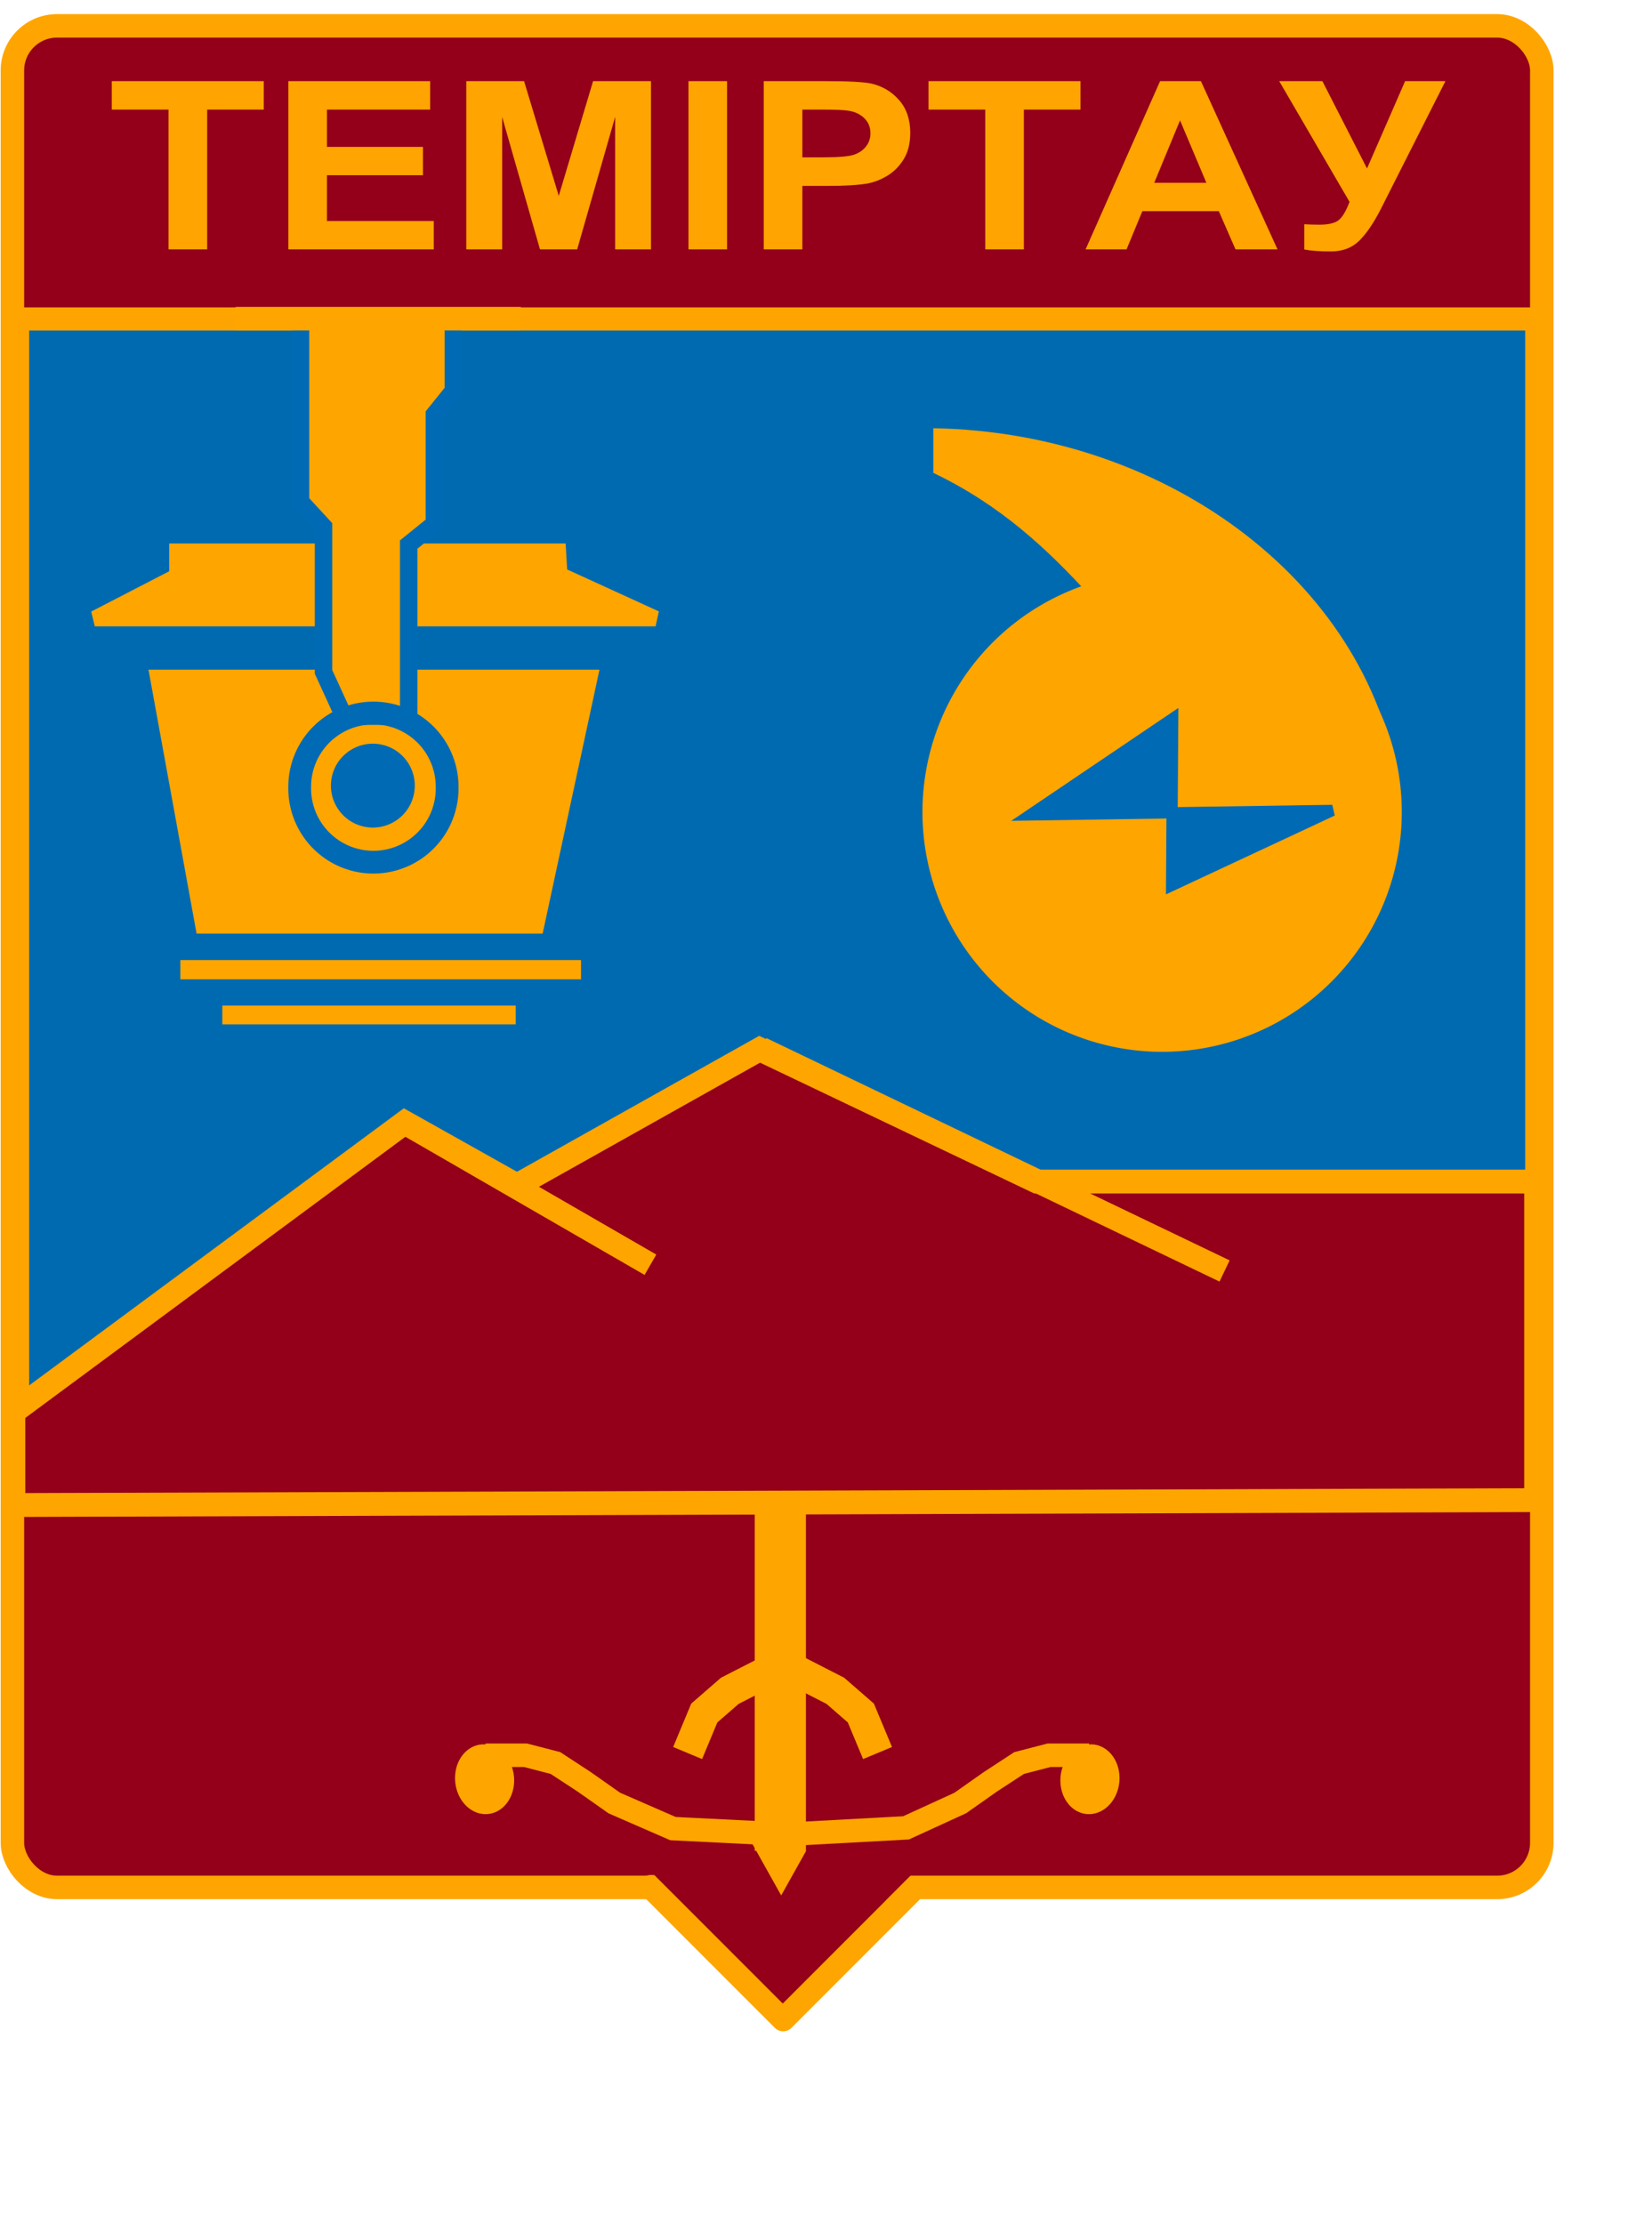 <?xml version="1.0" encoding="UTF-8" standalone="no"?>
<!-- Created with Inkscape (http://www.inkscape.org/) -->
<svg
   xmlns:dc="http://purl.org/dc/elements/1.1/"
   xmlns:cc="http://web.resource.org/cc/"
   xmlns:rdf="http://www.w3.org/1999/02/22-rdf-syntax-ns#"
   xmlns:svg="http://www.w3.org/2000/svg"
   xmlns="http://www.w3.org/2000/svg"
   xmlns:sodipodi="http://inkscape.sourceforge.net/DTD/sodipodi-0.dtd"
   xmlns:inkscape="http://www.inkscape.org/namespaces/inkscape"
   id="svg1339"
   sodipodi:version="0.32"
   inkscape:version="0.43"
   width="158.28pt"
   height="213pt"
   sodipodi:docbase="C:\Dokumente und Einstellungen\Wassily\Desktop"
   sodipodi:docname="temirtau.svg"
   version="1.0">
  <defs
     id="defs1342" />
  <sodipodi:namedview
     inkscape:window-height="744"
     inkscape:window-width="1280"
     inkscape:pageshadow="2"
     inkscape:pageopacity="0.0"
     borderopacity="1.0"
     bordercolor="#666666"
     pagecolor="#ffffff"
     id="base"
     inkscape:zoom="2.4081154"
     inkscape:cx="99.595807"
     inkscape:cy="137.32381"
     inkscape:window-x="-4"
     inkscape:window-y="-4"
     inkscape:current-layer="svg1339"
     inkscape:showpageshadow="true" />
  <g
     id="g1392"
     transform="translate(2.29,4.007)">
    <g
       style="stroke:none;stroke-opacity:1"
       id="g6594">
      <rect
         style="opacity:1;fill:#940019;fill-opacity:1;fill-rule:nonzero;stroke:#ffa500;stroke-width:3;stroke-linecap:butt;stroke-linejoin:miter;stroke-miterlimit:4;stroke-dasharray:none;stroke-dashoffset:1.4;stroke-opacity:0.996"
         id="rect1348"
         width="195.378"
         height="237.698"
         x="-0.705"
         y="-0.705"
         rx="5.7"
         ry="5.7" />
      <path
         style="fill:#940019;fill-opacity:1;fill-rule:evenodd;stroke:#ffa500;stroke-width:3;stroke-linecap:butt;stroke-linejoin:round;stroke-miterlimit:4;stroke-dasharray:none;stroke-opacity:1"
         d="M 80.797,236.909 L 97.755,253.866 L 114.463,237.158 L 80.797,236.909 z "
         id="path3098" />
      <path
         id="path5719"
         d="M 80.743,234.857 L 97.7,251.815 L 114.408,235.107 L 80.743,234.857 z "
         style="fill:#940019;fill-opacity:1;fill-rule:evenodd;stroke:none;stroke-width:3;stroke-linecap:butt;stroke-linejoin:round;stroke-miterlimit:4;stroke-dasharray:none;stroke-opacity:1" />
    </g>
    <rect
       ry="5.7"
       rx="0"
       y="36.717"
       x="-0.037"
       height="148.959"
       width="194.065"
       id="rect7482"
       style="opacity:1;fill:#006ab0;fill-opacity:1;fill-rule:nonzero;stroke:#ffa500;stroke-width:2.95;stroke-linecap:butt;stroke-linejoin:round;stroke-miterlimit:4;stroke-dasharray:none;stroke-dashoffset:1.4;stroke-opacity:0.996" />
    <path
       id="flowRoot6599"
       d="M 9.14,13.849 L 9.14,6.499 L 6.516,6.499 L 6.516,5.003 L 13.545,5.003 L 13.545,6.499 L 10.927,6.499 L 10.927,13.849 L 9.14,13.849 M 14.68,13.849 L 14.68,5.003 L 21.239,5.003 L 21.239,6.499 L 16.466,6.499 L 16.466,8.46 L 20.907,8.46 L 20.907,9.951 L 16.466,9.951 L 16.466,12.359 L 21.408,12.359 L 21.408,13.849 L 14.68,13.849 M 22.911,13.849 L 22.911,5.003 L 25.584,5.003 L 27.189,11.037 L 28.776,5.003 L 31.455,5.003 L 31.455,13.849 L 29.796,13.849 L 29.796,6.885 L 28.04,13.849 L 26.32,13.849 L 24.57,6.885 L 24.57,13.849 L 22.911,13.849 M 33.187,13.849 L 33.187,5.003 L 34.973,5.003 L 34.973,13.849 L 33.187,13.849 M 36.669,13.849 L 36.669,5.003 L 39.535,5.003 C 40.621,5.003 41.329,5.047 41.659,5.135 C 42.166,5.268 42.591,5.558 42.933,6.004 C 43.275,6.447 43.445,7.02 43.446,7.724 C 43.445,8.267 43.347,8.724 43.15,9.094 C 42.953,9.464 42.701,9.756 42.396,9.969 C 42.094,10.178 41.786,10.317 41.472,10.385 C 41.046,10.47 40.428,10.512 39.62,10.512 L 38.455,10.512 L 38.455,13.849 L 36.669,13.849 M 38.455,6.499 L 38.455,9.009 L 39.433,9.009 C 40.137,9.009 40.607,8.963 40.845,8.871 C 41.082,8.778 41.267,8.633 41.4,8.436 C 41.537,8.239 41.605,8.01 41.605,7.748 C 41.605,7.426 41.51,7.161 41.321,6.952 C 41.132,6.743 40.893,6.612 40.603,6.56 C 40.39,6.519 39.962,6.499 39.318,6.499 L 38.455,6.499 M 46.915,13.849 L 46.915,6.499 L 44.29,6.499 L 44.29,5.003 L 51.32,5.003 L 51.32,6.499 L 48.701,6.499 L 48.701,13.849 L 46.915,13.849 M 60.432,13.849 L 58.489,13.849 L 57.717,11.84 L 54.181,11.84 L 53.45,13.849 L 51.556,13.849 L 55.001,5.003 L 56.89,5.003 L 60.432,13.849 M 57.143,10.349 L 55.924,7.066 L 54.73,10.349 L 57.143,10.349 M 60.511,5.003 L 62.508,5.003 L 64.572,9.595 L 66.334,5.003 L 68.198,5.003 L 65.211,11.725 C 64.885,12.453 64.554,13.008 64.216,13.39 C 63.878,13.769 63.441,13.958 62.906,13.958 C 62.379,13.958 61.967,13.923 61.669,13.855 L 61.669,12.527 C 61.923,12.544 62.152,12.552 62.357,12.552 C 62.771,12.552 63.067,12.477 63.244,12.328 C 63.425,12.175 63.598,11.85 63.763,11.351 L 60.511,5.003"
       style="font-size:12.358px;font-style:normal;font-variant:normal;font-weight:bold;font-stretch:normal;text-align:start;line-height:125%;writing-mode:lr-tb;text-anchor:start;fill:#ffa500;fill-opacity:0.996;font-family:Arial"
       transform="matrix(2.762,0,0,2.428,-6.004,-5.792)" />
    <path
       sodipodi:nodetypes="ccccccc"
       id="path40742"
       d="M 9.82,74.971 L 81.461,74.971 L 69.2,69.366 L 69.024,66.389 L 20.33,66.389 L 20.33,69.541 L 9.82,74.971 z "
       style="fill:#ffa500;fill-opacity:1;fill-rule:evenodd;stroke:#ffa500;stroke-width:2;stroke-linecap:butt;stroke-linejoin:miter;stroke-miterlimit:4;stroke-dasharray:none;stroke-opacity:1" />
    <path
       sodipodi:nodetypes="ccccc"
       id="path40740"
       d="M 23.658,114.207 L 66.222,114.207 L 73.053,82.503 L 17.878,82.503 L 23.658,114.207 z "
       style="fill:#ffa500;fill-opacity:1;fill-rule:evenodd;stroke:#ffa500;stroke-width:2;stroke-linecap:butt;stroke-linejoin:miter;stroke-miterlimit:4;stroke-dasharray:none;stroke-opacity:1" />
    <path
       id="path47744"
       d="M 36.102,36.715 L 36.102,60.045 L 39.038,63.227 L 39.038,81.785 L 41.629,87.44 L 49.92,87.44 L 49.92,65.524 L 53.202,62.873 L 53.202,48.911 L 55.621,45.906 L 55.621,36.362 L 36.102,36.362"
       style="fill:#ffa500;fill-opacity:1;fill-rule:evenodd;stroke:#006ab5;stroke-width:2.225;stroke-linecap:butt;stroke-linejoin:miter;stroke-miterlimit:4;stroke-dasharray:none;stroke-opacity:1" />
    <path
       id="path17980"
       d="M 193.946,187.541 L 193.946,146.865 L 130.177,146.865 L 94.75,129.969 L 63.751,147.356 L 49.413,139.314 L -0.582,176.277 L -0.582,188.166 L 193.946,187.541 z "
       style="fill:#940019;fill-opacity:1;fill-rule:evenodd;stroke:#ffa500;stroke-width:3.044;stroke-linecap:butt;stroke-linejoin:miter;stroke-miterlimit:4;stroke-dasharray:none;stroke-opacity:1" />
    <path
       id="path21474"
       d="M 49.492,139.408 L 80.801,157.484"
       style="fill:none;fill-opacity:0.75;fill-rule:evenodd;stroke:#ffa500;stroke-width:3;stroke-linecap:butt;stroke-linejoin:miter;stroke-miterlimit:4;stroke-dasharray:none;stroke-opacity:1" />
    <path
       id="path22351"
       d="M 94.965,129.894 L 154.146,158.281"
       style="fill:none;fill-opacity:0.75;fill-rule:evenodd;stroke:#ffa500;stroke-width:3;stroke-linecap:butt;stroke-linejoin:miter;stroke-miterlimit:4;stroke-dasharray:none;stroke-opacity:0.996" />
    <g
       transform="translate(-216.503,4.824)"
       id="g35485">
      <path
         style="fill:none;fill-opacity:0.75;fill-rule:evenodd;stroke:#ffa500;stroke-width:6.536;stroke-linecap:butt;stroke-linejoin:miter;stroke-miterlimit:4;stroke-dasharray:none;stroke-opacity:1"
         d="M 313.901,183.764 L 313.901,227.496"
         id="path24982" />
      <path
         style="fill:none;fill-opacity:0.75;fill-rule:evenodd;stroke:#ffa500;stroke-width:4;stroke-linecap:butt;stroke-linejoin:miter;stroke-miterlimit:4;stroke-dasharray:none;stroke-opacity:1"
         d="M 313.547,203.942 L 307.446,207.063 L 304.183,209.9 L 302.055,215.008"
         id="path30229" />
      <path
         id="path31104"
         d="M 314.824,203.942 L 320.924,207.063 L 324.187,209.9 L 326.316,215.008"
         style="fill:none;fill-opacity:0.75;fill-rule:evenodd;stroke:#ffa500;stroke-width:4;stroke-linecap:butt;stroke-linejoin:miter;stroke-miterlimit:4;stroke-dasharray:none;stroke-opacity:1" />
      <g
         id="g32856">
        <path
           sodipodi:nodetypes="ccccccc"
           id="path31106"
           d="M 314.398,225.365 L 300.181,224.658 L 292.691,221.392 L 288.86,218.697 L 285.171,216.285 L 281.341,215.292 L 276.233,215.292"
           style="fill:none;fill-opacity:0.75;fill-rule:evenodd;stroke:#ffa500;stroke-width:3;stroke-linecap:butt;stroke-linejoin:miter;stroke-miterlimit:4;stroke-dasharray:none;stroke-opacity:1" />
        <path
           transform="matrix(1.345,-0.547,0.483,1.524,-201.107,36.309)"
           d="M 278.929 218.626 A 2.625 2.767 0 1 1  273.679,218.626 A 2.625 2.767 0 1 1  278.929 218.626 z"
           sodipodi:ry="2.7665889"
           sodipodi:rx="2.6247125"
           sodipodi:cy="218.62579"
           sodipodi:cx="276.3042"
           id="path31981"
           style="opacity:1;fill:#ffa500;fill-opacity:1;fill-rule:nonzero;stroke:none;stroke-width:3;stroke-linecap:butt;stroke-linejoin:round;stroke-miterlimit:4;stroke-dasharray:none;stroke-dashoffset:1.4;stroke-opacity:1"
           sodipodi:type="arc" />
      </g>
      <g
         id="g32860"
         transform="matrix(-1,0,0,1,629.57,0)">
        <path
           style="fill:none;fill-opacity:0.75;fill-rule:evenodd;stroke:#ffa500;stroke-width:3;stroke-linecap:butt;stroke-linejoin:miter;stroke-miterlimit:4;stroke-dasharray:none;stroke-opacity:1"
           d="M 314.398,225.365 L 299.617,224.564 L 292.691,221.392 L 288.86,218.697 L 285.171,216.285 L 281.341,215.292 L 276.233,215.292"
           id="path32862"
           sodipodi:nodetypes="ccccccc" />
        <path
           sodipodi:type="arc"
           style="opacity:1;fill:#ffa500;fill-opacity:1;fill-rule:nonzero;stroke:none;stroke-width:3;stroke-linecap:butt;stroke-linejoin:round;stroke-miterlimit:4;stroke-dasharray:none;stroke-dashoffset:1.4;stroke-opacity:1"
           id="path32864"
           sodipodi:cx="276.3042"
           sodipodi:cy="218.62579"
           sodipodi:rx="2.6247125"
           sodipodi:ry="2.7665889"
           d="M 278.929 218.626 A 2.625 2.767 0 1 1  273.679,218.626 A 2.625 2.767 0 1 1  278.929 218.626 z"
           transform="matrix(1.345,-0.547,0.483,1.524,-201.107,36.309)" />
      </g>
    </g>
    <path
       id="path37244"
       d="M 26.11,125.593 L 63.594,125.593"
       style="fill:none;fill-opacity:0.75;fill-rule:evenodd;stroke:#ffa500;stroke-width:2.395;stroke-linecap:butt;stroke-linejoin:miter;stroke-miterlimit:4;stroke-dasharray:none;stroke-opacity:1" />
    <path
       id="path37246"
       d="M 20.746,119.812 L 71.936,119.812"
       style="fill:none;fill-opacity:0.75;fill-rule:evenodd;stroke:#ffa500;stroke-width:2.458;stroke-linecap:butt;stroke-linejoin:miter;stroke-miterlimit:4;stroke-dasharray:none;stroke-opacity:1" />
    <g
       transform="translate(-225.937,-1.727)"
       id="g49492">
      <path
         transform="matrix(1.16,0,0,1.16,-44.838,-17.199)"
         d="M 280.694 99.557 A 8.119 8.119 0 1 1  264.457,99.557 A 8.119 8.119 0 1 1  280.694 99.557 z"
         sodipodi:ry="8.1185341"
         sodipodi:rx="8.1185341"
         sodipodi:cy="99.557259"
         sodipodi:cx="272.57544"
         id="path43365"
         style="fill:none;fill-opacity:1;fill-rule:nonzero;stroke:#006ab5;stroke-width:2.507;stroke-linecap:butt;stroke-linejoin:round;stroke-miterlimit:4;stroke-dasharray:none;stroke-dashoffset:1.4;stroke-opacity:1"
         sodipodi:type="arc" />
      <path
         sodipodi:type="arc"
         style="fill:#006ab5;fill-opacity:1;fill-rule:nonzero;stroke:none;stroke-width:3;stroke-linecap:butt;stroke-linejoin:round;stroke-miterlimit:4;stroke-dasharray:none;stroke-dashoffset:1.4;stroke-opacity:1"
         id="path45986"
         sodipodi:cx="252.71095"
         sodipodi:cy="94.547951"
         sodipodi:rx="2.5910213"
         sodipodi:ry="2.5910213"
         d="M 255.302 94.548 A 2.591 2.591 0 1 1  250.12,94.548 A 2.591 2.591 0 1 1  255.302 94.548 z"
         transform="matrix(2.067,0,0,2.067,-251.076,-97.396)" />
    </g>
    <path
       id="path49496"
       d="M 27.81,36.682 L 64.257,36.682"
       style="fill:none;fill-opacity:0.75;fill-rule:evenodd;stroke:#ffa500;stroke-width:3;stroke-linecap:butt;stroke-linejoin:miter;stroke-miterlimit:4;stroke-dasharray:none;stroke-opacity:1" />
    <g
       transform="translate(-218.337,-0.173)"
       id="g51248">
      <path
         sodipodi:type="arc"
         style="opacity:1;fill:#ffa500;fill-opacity:1;fill-rule:nonzero;stroke:#ffa500;stroke-width:3;stroke-linecap:butt;stroke-linejoin:round;stroke-miterlimit:4;stroke-dasharray:none;stroke-dashoffset:1.4;stroke-opacity:1"
         id="path50371"
         sodipodi:cx="345.38315"
         sodipodi:cy="102.23464"
         sodipodi:rx="27.03299"
         sodipodi:ry="27.03299"
         d="M 372.416 102.235 A 27.033 27.033 0 1 1  318.35,102.235 A 27.033 27.033 0 1 1  372.416 102.235 z"
         transform="matrix(1.073,0,0,1.073,-6.09,-9.845)" />
      <path
         style="fill:#ffa500;fill-opacity:1;fill-rule:evenodd;stroke:none;stroke-width:1px;stroke-linecap:butt;stroke-linejoin:miter;stroke-opacity:1"
         d="M 394.872,97.312 C 391.519,71.101 365.573,51.369 335.278,50.846 L 335.278,56.546 C 343.908,60.671 349.876,66.317 355.315,72.265 L 394.872,97.312 z "
         id="path50373"
         sodipodi:nodetypes="ccccc" />
    </g>
    <path
       id="path51252"
       d="M 129.296,100.049 L 147.519,87.742 L 147.383,109.064 L 167.918,99.476 L 129.296,100.049 z "
       style="fill:#006ab5;fill-opacity:1;fill-rule:evenodd;stroke:#006ab5;stroke-width:1.435;stroke-linecap:butt;stroke-linejoin:miter;stroke-miterlimit:4;stroke-dasharray:none;stroke-opacity:1" />
  </g>
  <path
     style="fill:#ffa500;fill-opacity:1;fill-rule:evenodd;stroke:#ffa500;stroke-width:1.167px;stroke-linecap:butt;stroke-linejoin:miter;stroke-opacity:1"
     d="M 97.117,236.042 L 99.795,240.826 L 102.472,236.045 L 102.408,236.153 L 97.117,236.042 z "
     id="path35496" />
</svg>
